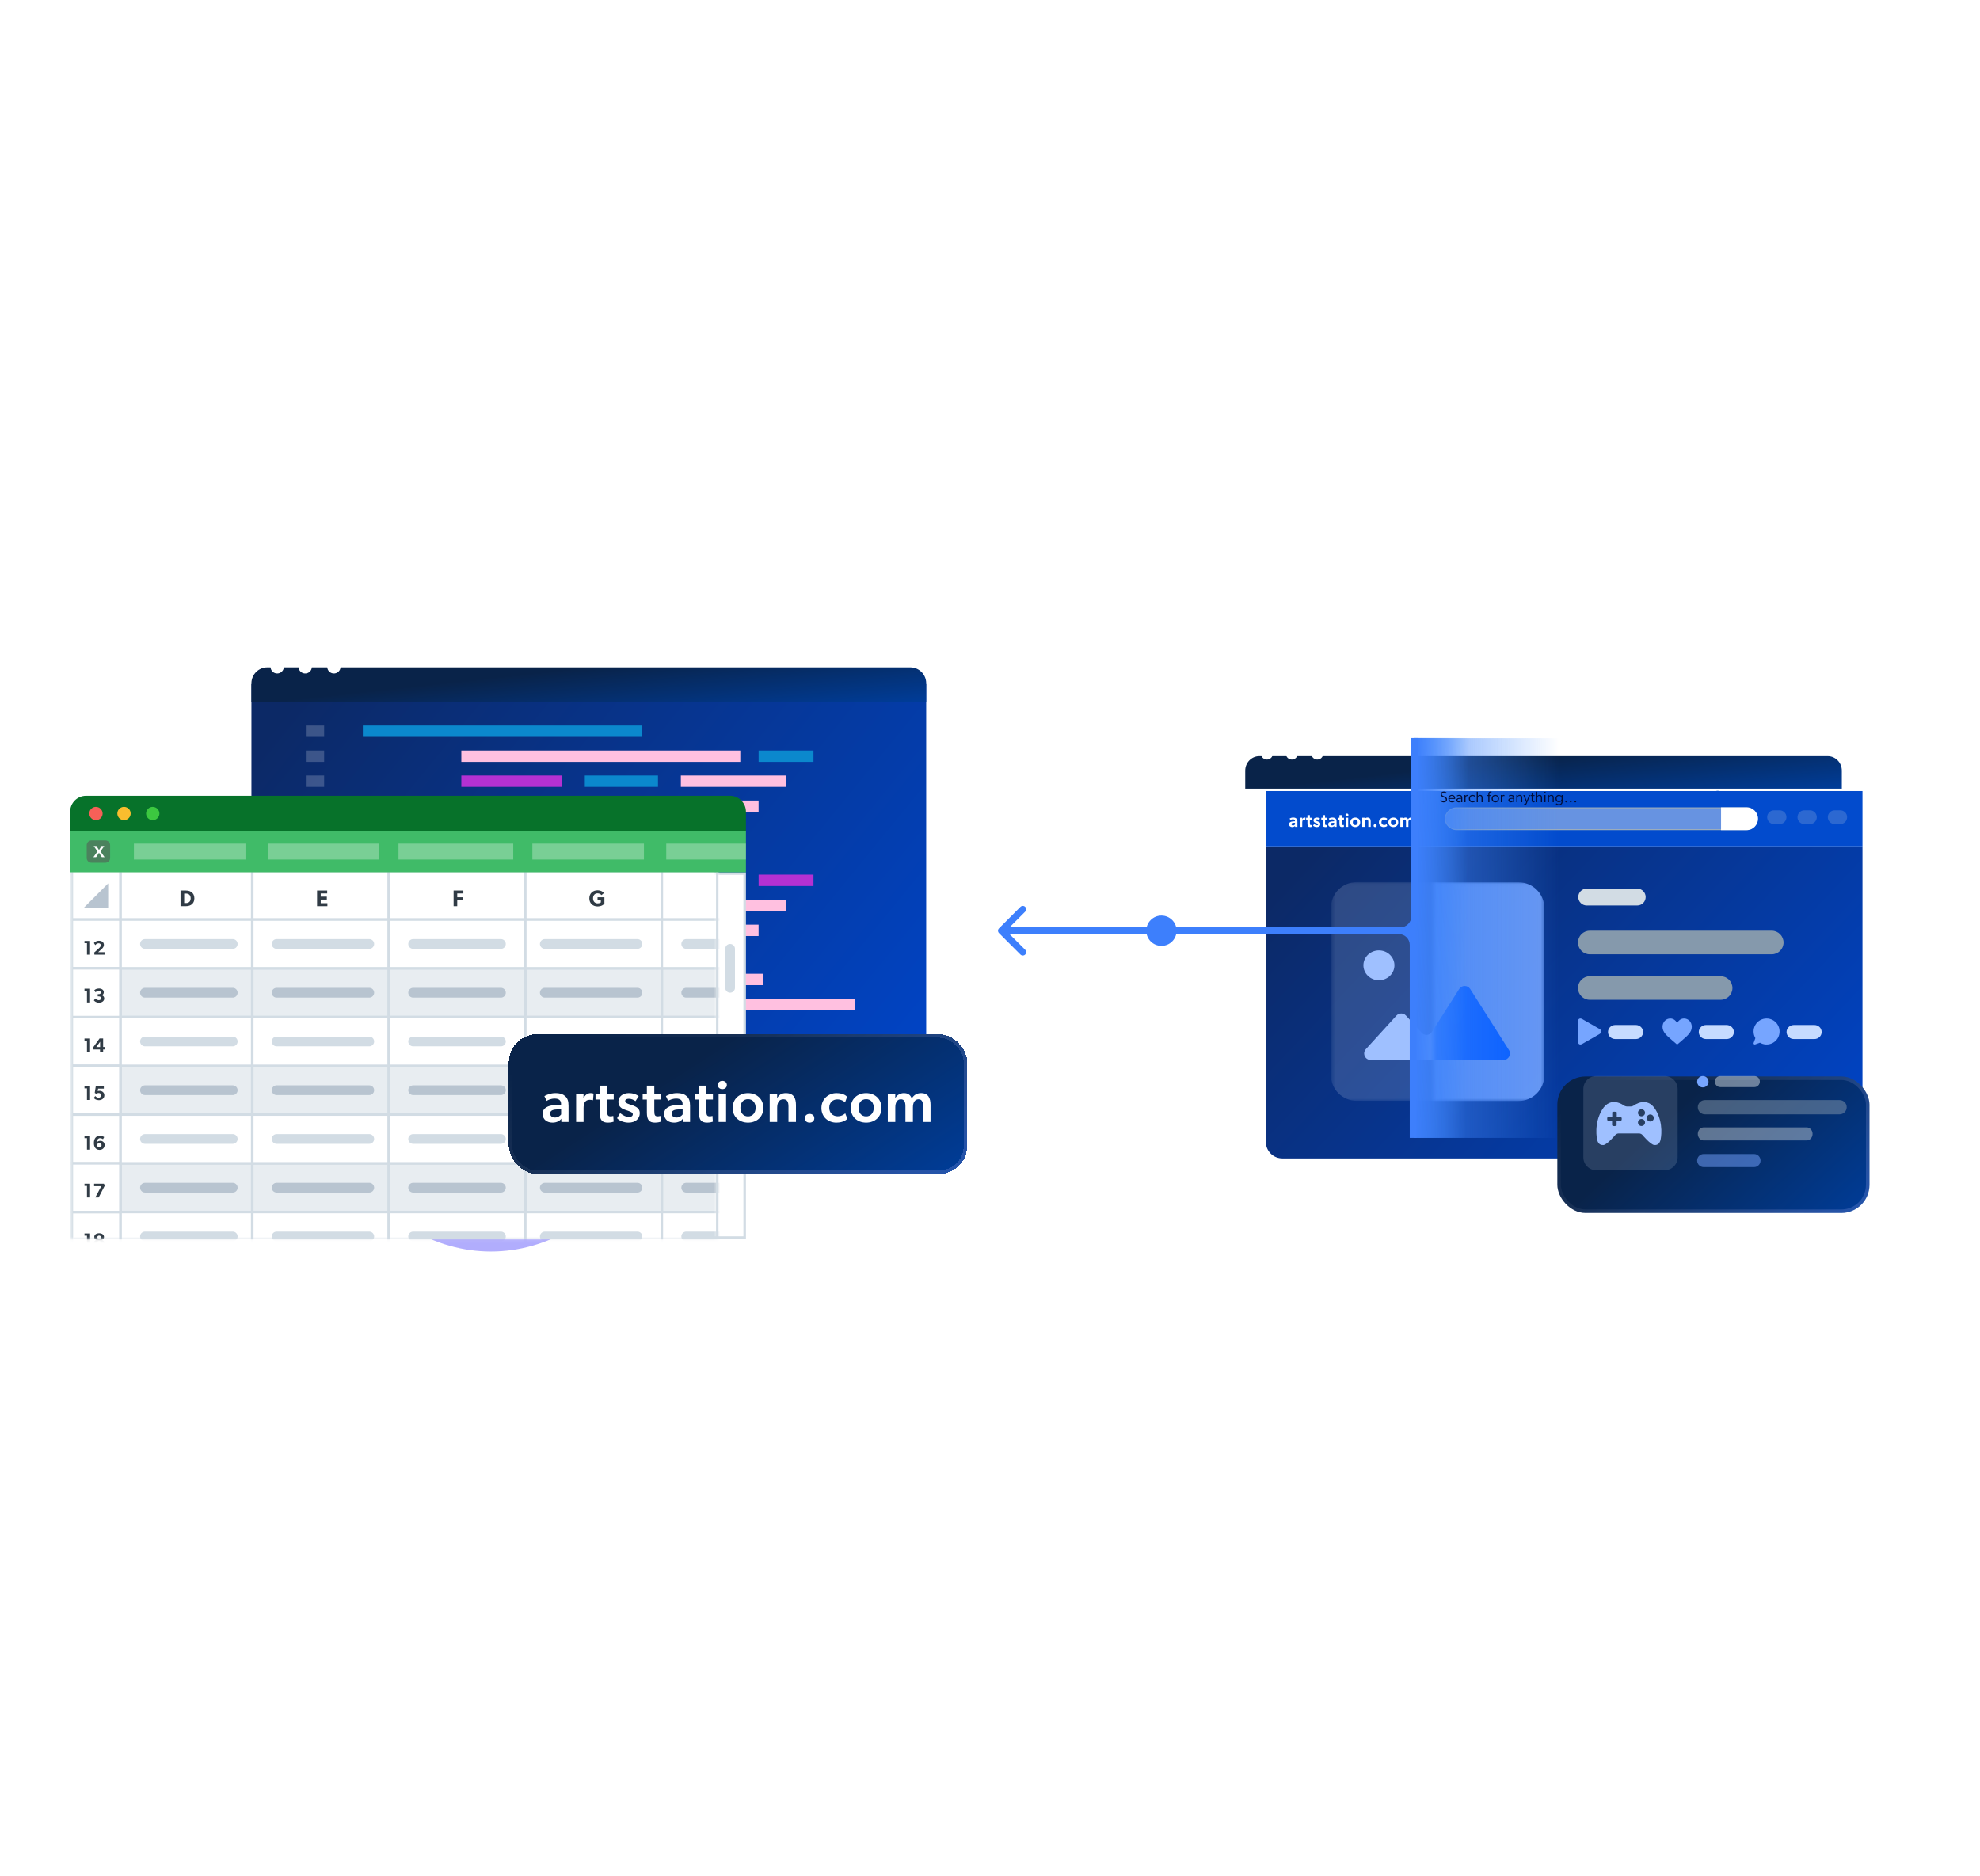 <svg width="609" height="577" viewBox="0 0 609 577" fill="none" xmlns="http://www.w3.org/2000/svg">
<g style="mix-blend-mode:screen" opacity="0.8" filter="url(#filter0_f_7459_17065)">
<ellipse cx="151" cy="298" rx="63" ry="87" fill="#9E98FC"/>
</g>
<g clip-path="url(#clip0_7459_17065)">
<g filter="url(#filter1_d_7459_17065)">
<g filter="url(#filter2_d_7459_17065)">
<path d="M71.648 204.769H279.192V325.183C279.192 327.887 277.001 330.078 274.297 330.078H76.543C73.84 330.078 71.648 327.887 71.648 325.183V204.769Z" fill="url(#paint0_linear_7459_17065)"/>
</g>
<path d="M191.719 217.495H105.914V220.991H191.719V217.495Z" fill="#0B88CD"/>
<path d="M228.919 293.856H143.113V297.352H228.919V293.856Z" fill="#FFC0E0"/>
<path d="M94.009 217.495H88.383V220.991H94.009V217.495Z" fill="white" fill-opacity="0.2"/>
<path d="M94.009 293.856H88.383V297.352H94.009V293.856Z" fill="#FFC0E0"/>
<path d="M222.016 225.188H136.211V228.684H222.016V225.188Z" fill="#FFC0E0"/>
<path d="M257.259 301.548H171.453V305.044H257.259V301.548Z" fill="#FFC0E0"/>
<path d="M244.524 225.188H227.645V228.684H244.524V225.188Z" fill="#0B88CD"/>
<path d="M167.825 301.548H150.945V305.044H167.825V301.548Z" fill="#B431D2"/>
<path d="M167.157 232.879H136.211V236.375H167.157V232.879Z" fill="#B431D2"/>
<path d="M153.501 309.24H122.555V312.737H153.501V309.24Z" fill="#FFC0E0"/>
<path d="M196.694 232.879H174.188V236.375H196.694V232.879Z" fill="#0B88CD"/>
<path d="M183.038 309.24H160.531V312.737H183.038V309.24Z" fill="#0B88CD"/>
<path d="M236.079 232.879H203.727V236.375H236.079V232.879Z" fill="#FFC0E0"/>
<path d="M222.423 309.24H190.07V312.737H222.423V309.24Z" fill="#FFC0E0"/>
<path d="M227.635 240.571H165.742V244.068H227.635V240.571Z" fill="#FFC0E0"/>
<path d="M264.955 316.932H203.062V320.428H264.955V316.932Z" fill="#FFC0E0"/>
<path d="M158.714 240.571H148.867V244.067H158.714V240.571Z" fill="#0B88CD"/>
<path d="M196.034 316.932H186.188V320.428H196.034V316.932Z" fill="#0B88CD"/>
<path d="M196.814 248.264H148.988V251.76H196.814V248.264Z" fill="#FFC0E0"/>
<path d="M94.009 225.188H88.383V228.684H94.009V225.188Z" fill="white" fill-opacity="0.2"/>
<path d="M94.009 301.548H88.383V305.044H94.009V301.548Z" fill="#FFC0E0"/>
<path d="M94.009 232.879H88.383V236.375H94.009V232.879Z" fill="white" fill-opacity="0.2"/>
<path d="M94.009 309.24H88.383V312.737H94.009V309.24Z" fill="#FFC0E0"/>
<path d="M94.009 240.572H88.383V244.069H94.009V240.572Z" fill="white" fill-opacity="0.2"/>
<path d="M94.009 316.932H88.383V320.428H94.009V316.932Z" fill="#FFC0E0"/>
<path d="M94.009 248.263H88.383V251.759H94.009V248.263Z" fill="#FFC0E0"/>
<path d="M218.149 255.676H132.344V259.172H218.149V255.676Z" fill="#0B88CD"/>
<path d="M94.009 255.676H88.383V259.172H94.009V255.676Z" fill="#FFC0E0"/>
<path d="M222.016 263.368H136.211V266.865H222.016V263.368Z" fill="#FFC0E0"/>
<path d="M244.524 263.368H227.645V266.865H244.524V263.368Z" fill="#B431D2"/>
<path d="M167.157 271.06H136.211V274.556H167.157V271.06Z" fill="#B431D2"/>
<path d="M196.694 271.06H174.188V274.556H196.694V271.06Z" fill="#0B88CD"/>
<path d="M236.079 271.06H203.727V274.556H236.079V271.06Z" fill="#FFC0E0"/>
<path d="M227.635 278.751H165.742V282.247H227.635V278.751Z" fill="#FFC0E0"/>
<path d="M158.714 278.751H148.867V282.247H158.714V278.751Z" fill="#0B88CD"/>
<path d="M162.931 286.443H115.105V289.939H162.931V286.443Z" fill="#FFC0E0"/>
<path d="M94.009 263.368H88.383V266.865H94.009V263.368Z" fill="#FFC0E0"/>
<path d="M94.009 271.06H88.383V274.556H94.009V271.06Z" fill="#FFC0E0"/>
<path d="M94.009 278.752H88.383V282.248H94.009V278.752Z" fill="#FFC0E0"/>
<path d="M94.009 286.444H88.383V289.941H94.009V286.444Z" fill="#FFC0E0"/>
<g filter="url(#filter3_bd_7459_17065)">
<path d="M71.648 198.895C71.648 196.192 73.84 194 76.543 194H274.297C277.001 194 279.192 196.192 279.192 198.895V204.769H71.648V198.895Z" fill="url(#paint1_linear_7459_17065)"/>
</g>
<path d="M81.619 199.438C81.62 199.842 81.501 200.237 81.276 200.574C81.052 200.91 80.733 201.172 80.358 201.328C79.984 201.483 79.572 201.524 79.175 201.446C78.777 201.368 78.412 201.174 78.125 200.888C77.838 200.603 77.643 200.239 77.563 199.843C77.484 199.447 77.524 199.036 77.679 198.662C77.834 198.289 78.096 197.969 78.433 197.745C78.77 197.52 79.166 197.4 79.571 197.4C80.112 197.404 80.63 197.62 81.013 198.001C81.397 198.382 81.614 198.898 81.619 199.438Z" fill="white"/>
<path d="M90.236 199.438C90.237 199.842 90.118 200.238 89.893 200.575C89.669 200.911 89.349 201.174 88.975 201.329C88.6 201.484 88.188 201.525 87.79 201.446C87.392 201.368 87.027 201.173 86.74 200.887C86.454 200.601 86.259 200.237 86.18 199.84C86.101 199.444 86.142 199.033 86.297 198.659C86.453 198.286 86.716 197.967 87.054 197.743C87.391 197.519 87.788 197.4 88.193 197.401C88.462 197.4 88.728 197.451 88.977 197.553C89.225 197.655 89.451 197.805 89.641 197.995C89.831 198.184 89.981 198.409 90.084 198.657C90.186 198.905 90.238 199.17 90.236 199.438Z" fill="white"/>
<path d="M99.061 199.438C99.062 199.842 98.942 200.238 98.718 200.574C98.493 200.91 98.174 201.173 97.8 201.328C97.426 201.484 97.014 201.525 96.616 201.446C96.219 201.368 95.853 201.174 95.566 200.889C95.279 200.603 95.084 200.24 95.005 199.843C94.925 199.447 94.965 199.036 95.12 198.663C95.275 198.289 95.538 197.97 95.874 197.745C96.211 197.521 96.608 197.401 97.013 197.401C97.554 197.405 98.072 197.62 98.455 198.002C98.838 198.383 99.055 198.899 99.061 199.438Z" fill="white"/>
</g>
<path d="M22.949 275.827C22.949 271.901 26.132 268.718 30.058 268.718H229.046V380.691H22.949V275.827Z" fill="white" stroke="#D2DCE4" stroke-width="0.78"/>
<path d="M226.062 291.874C226.062 291.045 225.391 290.374 224.562 290.374C223.734 290.374 223.062 291.045 223.062 291.874V303.872C223.062 304.7 223.734 305.372 224.562 305.372C225.391 305.372 226.062 304.7 226.062 303.872V291.874Z" fill="#D2DCE4"/>
<mask id="mask0_7459_17065" style="mask-type:alpha" maskUnits="userSpaceOnUse" x="21" y="267" width="200" height="115">
<path d="M220.611 267.348H21.578V381.081H220.611V267.348Z" fill="#D9D9D9"/>
</mask>
<g mask="url(#mask0_7459_17065)">
<path d="M22.094 282.875L22.094 267.877H37.091V282.875H22.094Z" fill="white" stroke="#D2DCE4" stroke-width="0.774"/>
<path d="M22.094 297.863L22.094 282.865H37.091V297.863H22.094Z" fill="white" stroke="#D2DCE4" stroke-width="0.774"/>
<path d="M22.094 357.856L22.094 342.859H37.091V357.856H22.094Z" fill="white" stroke="#D2DCE4" stroke-width="0.774"/>
<path d="M22.094 327.866L22.094 312.869H37.091V327.866H22.094Z" fill="white" stroke="#D2DCE4" stroke-width="0.774"/>
<path d="M22.094 387.846L22.094 372.849H37.091V387.846H22.094Z" fill="white" stroke="#D2DCE4" stroke-width="0.774"/>
<path d="M22.094 312.865L22.094 297.867H37.091V312.865H22.094Z" fill="white" stroke="#D2DCE4" stroke-width="0.774"/>
<path d="M22.094 372.858L22.094 357.861H37.091V372.858H22.094Z" fill="white" stroke="#D2DCE4" stroke-width="0.774"/>
<path d="M22.094 342.854L22.094 327.857H37.091V342.854H22.094Z" fill="white" stroke="#D2DCE4" stroke-width="0.774"/>
<path d="M27.706 293.671V289.445H25.984V290.125H26.75V293.671H27.706ZM32.151 293.671V292.906H30.191L31.067 292.115C31.404 291.815 31.956 291.374 31.956 290.633C31.956 289.892 31.373 289.383 30.418 289.383C29.462 289.383 28.942 289.953 28.887 290.082L29.303 290.731C29.536 290.437 29.903 290.161 30.326 290.161C30.743 290.161 31.006 290.394 31.006 290.756C31.006 291.117 30.767 291.393 30.369 291.754L28.936 293.047L29.052 293.671H32.151Z" fill="#303B45"/>
<path d="M27.706 353.665V349.438H25.984V350.118H26.75V353.665H27.706ZM32.176 352.226C32.176 351.392 31.533 350.933 30.877 350.933C30.222 350.933 29.928 351.239 29.811 351.368C29.811 350.902 29.971 350.553 30.148 350.376C30.314 350.216 30.498 350.124 30.773 350.124C31.116 350.124 31.478 350.278 31.68 350.437L32.041 349.788C31.735 349.573 31.306 349.377 30.73 349.377C30.173 349.377 29.762 349.555 29.438 349.898C29.089 350.259 28.874 350.847 28.874 351.607C28.874 352.287 29.027 352.734 29.236 353.028C29.456 353.347 29.885 353.732 30.596 353.732C31.582 353.732 32.176 353.059 32.176 352.226ZM31.239 352.293C31.239 352.667 30.994 352.991 30.565 352.991C30.13 352.991 29.879 352.667 29.879 352.293C29.879 351.925 30.13 351.595 30.565 351.595C30.994 351.595 31.239 351.925 31.239 352.293Z" fill="#303B45"/>
<path d="M27.706 323.675V319.449H25.984V320.129H26.75V323.675H27.706ZM32.286 322.83V322.064H31.723V319.436H30.626L28.709 322.107V322.83H30.767V323.675H31.723V322.83H32.286ZM30.792 322.083H29.609L30.792 320.447V322.083Z" fill="#303B45"/>
<path d="M27.706 383.655V379.428H25.984V380.108H26.75V383.655H27.706ZM32.109 382.461C32.109 381.946 31.808 381.597 31.349 381.456V381.438C31.655 381.333 31.986 381.082 31.986 380.531C31.986 379.765 31.294 379.367 30.491 379.367C29.683 379.367 28.991 379.765 28.991 380.531C28.991 381.076 29.328 381.327 29.634 381.438V381.45C29.168 381.597 28.874 381.946 28.874 382.461C28.874 383.3 29.609 383.722 30.491 383.722C31.373 383.722 32.109 383.3 32.109 382.461ZM31.049 380.604C31.049 380.929 30.816 381.113 30.491 381.113C30.161 381.113 29.934 380.929 29.934 380.604C29.934 380.274 30.161 380.09 30.491 380.09C30.816 380.09 31.049 380.274 31.049 380.604ZM31.147 382.369C31.147 382.748 30.853 382.969 30.491 382.969C30.13 382.969 29.836 382.748 29.836 382.369C29.836 381.989 30.118 381.768 30.491 381.768C30.859 381.768 31.147 381.989 31.147 382.369Z" fill="#303B45"/>
<path d="M27.706 308.367V304.141H25.984V304.82H26.75V308.367H27.706ZM32.066 307.13C32.066 306.579 31.68 306.242 31.325 306.15V306.131C31.606 306.015 31.931 305.77 31.931 305.206C31.931 304.496 31.227 304.079 30.461 304.079C29.689 304.079 29.297 304.349 29.003 304.606L29.37 305.231C29.713 304.955 30.044 304.82 30.381 304.82C30.718 304.82 30.994 304.986 30.994 305.317C30.994 305.647 30.761 305.813 30.43 305.813H30.056V306.505H30.43C30.81 306.505 31.104 306.701 31.104 307.075C31.104 307.454 30.779 307.669 30.363 307.669C29.952 307.669 29.499 307.35 29.328 307.142L28.874 307.73C29.021 307.945 29.542 308.435 30.418 308.435C31.288 308.435 32.066 307.975 32.066 307.13Z" fill="#303B45"/>
<path d="M27.706 368.361V364.134H25.984V364.814H26.75V368.361H27.706ZM32.225 364.722L31.956 364.134H28.942V364.894H31.159L29.303 368.361H30.344L32.225 364.722Z" fill="#303B45"/>
<path d="M27.706 338.357V334.13H25.984V334.81H26.75V338.357H27.706ZM32.096 336.942C32.096 335.962 31.263 335.558 30.62 335.558C30.344 335.558 30.185 335.594 30.056 335.649L30.179 334.89H31.937V334.13H29.462L29.138 336.195L29.567 336.452C29.756 336.317 30.063 336.231 30.338 336.231C30.718 336.231 31.135 336.44 31.135 336.942C31.135 337.45 30.7 337.659 30.338 337.659C29.977 337.659 29.536 337.475 29.303 337.15L28.85 337.732C29.046 338.038 29.56 338.424 30.406 338.424C31.245 338.424 32.096 337.928 32.096 336.942Z" fill="#303B45"/>
<path d="M37.09 267.878V282.875H77.583V267.878H37.09Z" fill="white" stroke="#D2DCE4" stroke-width="0.774"/>
<path d="M77.594 267.877V282.875H119.587V267.877H77.594Z" fill="white" stroke="#D2DCE4" stroke-width="0.774"/>
<path d="M119.582 267.878V282.875H161.575V267.878H119.582Z" fill="white" stroke="#D2DCE4" stroke-width="0.774"/>
<path d="M161.57 267.877V282.875H203.563V267.877H161.57Z" fill="white" stroke="#D2DCE4" stroke-width="0.774"/>
<path d="M203.562 267.878V282.875H244.056V267.878H203.562Z" fill="white" stroke="#D2DCE4" stroke-width="0.774"/>
<path d="M37.09 297.866V312.864H77.583V297.866H37.09Z" fill="#D2DCE4" fill-opacity="0.5" stroke="#D2DCE4" stroke-width="0.774"/>
<path d="M37.09 327.857V342.854H77.583V327.857H37.09Z" fill="#D2DCE4" fill-opacity="0.5" stroke="#D2DCE4" stroke-width="0.774"/>
<path d="M37.09 357.86V372.858H77.583V357.86H37.09Z" fill="#D2DCE4" fill-opacity="0.5" stroke="#D2DCE4" stroke-width="0.774"/>
<path d="M77.594 297.867V312.864H119.587V297.867H77.594Z" fill="#D2DCE4" fill-opacity="0.5" stroke="#D2DCE4" stroke-width="0.774"/>
<path d="M77.594 327.856V342.854H119.587V327.856H77.594Z" fill="#D2DCE4" fill-opacity="0.5" stroke="#D2DCE4" stroke-width="0.774"/>
<path d="M77.594 357.86V372.858H119.587V357.86H77.594Z" fill="#D2DCE4" fill-opacity="0.5" stroke="#D2DCE4" stroke-width="0.774"/>
<path d="M119.582 297.866V312.864H161.575V297.866H119.582Z" fill="#D2DCE4" fill-opacity="0.5" stroke="#D2DCE4" stroke-width="0.774"/>
<path d="M119.582 327.857V342.854H161.575V327.857H119.582Z" fill="#D2DCE4" fill-opacity="0.5" stroke="#D2DCE4" stroke-width="0.774"/>
<path d="M119.582 357.86V372.858H161.575V357.86H119.582Z" fill="#D2DCE4" fill-opacity="0.5" stroke="#D2DCE4" stroke-width="0.774"/>
<path d="M161.57 297.868V312.865H203.563V297.868H161.57Z" fill="#D2DCE4" fill-opacity="0.5" stroke="#D2DCE4" stroke-width="0.774"/>
<path d="M161.57 327.857V342.855H203.563V327.857H161.57Z" fill="#D2DCE4" fill-opacity="0.5" stroke="#D2DCE4" stroke-width="0.774"/>
<path d="M161.57 357.861V372.859H203.563V357.861H161.57Z" fill="#D2DCE4" fill-opacity="0.5" stroke="#D2DCE4" stroke-width="0.774"/>
<path d="M203.562 297.868V312.865H244.056V297.868H203.562Z" fill="#D2DCE4" fill-opacity="0.5" stroke="#D2DCE4" stroke-width="0.774"/>
<path d="M203.562 327.857V342.855H244.056V327.857H203.562Z" fill="#D2DCE4" fill-opacity="0.5" stroke="#D2DCE4" stroke-width="0.774"/>
<path d="M203.562 357.861V372.859H244.056V357.861H203.562Z" fill="#D2DCE4" fill-opacity="0.5" stroke="#D2DCE4" stroke-width="0.774"/>
<path d="M37.09 282.865V297.863H77.583V282.865H37.09Z" fill="white" stroke="#D2DCE4" stroke-width="0.774"/>
<path d="M37.09 312.868V327.866H77.583V312.868H37.09Z" fill="white" stroke="#D2DCE4" stroke-width="0.774"/>
<path d="M37.09 342.858V357.856H77.583V342.858H37.09Z" fill="white" stroke="#D2DCE4" stroke-width="0.774"/>
<path d="M37.09 372.848V387.846H77.583V372.848H37.09Z" fill="white" stroke="#D2DCE4" stroke-width="0.774"/>
<path d="M77.594 282.865V297.863H119.587V282.865H77.594Z" fill="white" stroke="#D2DCE4" stroke-width="0.774"/>
<path d="M77.594 312.869V327.866H119.587V312.869H77.594Z" fill="white" stroke="#D2DCE4" stroke-width="0.774"/>
<path d="M77.594 342.858V357.856H119.587V342.858H77.594Z" fill="white" stroke="#D2DCE4" stroke-width="0.774"/>
<path d="M77.594 372.848V387.846H119.587V372.848H77.594Z" fill="white" stroke="#D2DCE4" stroke-width="0.774"/>
<path d="M119.582 282.865V297.863H161.575V282.865H119.582Z" fill="white" stroke="#D2DCE4" stroke-width="0.774"/>
<path d="M119.582 312.868V327.866H161.575V312.868H119.582Z" fill="white" stroke="#D2DCE4" stroke-width="0.774"/>
<path d="M119.582 342.858V357.856H161.575V342.858H119.582Z" fill="white" stroke="#D2DCE4" stroke-width="0.774"/>
<path d="M119.582 372.848V387.846H161.575V372.848H119.582Z" fill="white" stroke="#D2DCE4" stroke-width="0.774"/>
<path d="M161.57 282.865V297.863H203.563V282.865H161.57Z" fill="white" stroke="#D2DCE4" stroke-width="0.774"/>
<path d="M161.57 312.87V327.867H203.563V312.87H161.57Z" fill="white" stroke="#D2DCE4" stroke-width="0.774"/>
<path d="M161.57 342.859V357.857H203.563V342.859H161.57Z" fill="white" stroke="#D2DCE4" stroke-width="0.774"/>
<path d="M161.57 372.849V387.847H203.563V372.849H161.57Z" fill="white" stroke="#D2DCE4" stroke-width="0.774"/>
<path d="M203.562 282.865V297.863H244.056V282.865H203.562Z" fill="white" stroke="#D2DCE4" stroke-width="0.774"/>
<path d="M203.562 312.87V327.867H244.056V312.87H203.562Z" fill="white" stroke="#D2DCE4" stroke-width="0.774"/>
<path d="M203.562 342.859V357.857H244.056V342.859H203.562Z" fill="white" stroke="#D2DCE4" stroke-width="0.774"/>
<path d="M203.562 372.849V387.847H244.056V372.849H203.562Z" fill="white" stroke="#D2DCE4" stroke-width="0.774"/>
<path d="M44.59 305.376H71.585" stroke="#B8C4D0" stroke-width="2.999" stroke-linecap="round"/>
<path d="M44.59 335.366H71.585" stroke="#B8C4D0" stroke-width="2.999" stroke-linecap="round"/>
<path d="M44.59 365.355H71.585" stroke="#B8C4D0" stroke-width="2.999" stroke-linecap="round"/>
<path d="M85.082 305.376H113.577" stroke="#B8C4D0" stroke-width="2.999" stroke-linecap="round"/>
<path d="M85.082 335.365H113.577" stroke="#B8C4D0" stroke-width="2.999" stroke-linecap="round"/>
<path d="M85.082 365.355H113.577" stroke="#B8C4D0" stroke-width="2.999" stroke-linecap="round"/>
<path d="M127.074 305.376H154.07" stroke="#B8C4D0" stroke-width="2.999" stroke-linecap="round"/>
<path d="M127.074 335.365H154.07" stroke="#B8C4D0" stroke-width="2.999" stroke-linecap="round"/>
<path d="M127.074 365.355H154.07" stroke="#B8C4D0" stroke-width="2.999" stroke-linecap="round"/>
<path d="M167.57 305.376H196.065" stroke="#B8C4D0" stroke-width="2.999" stroke-linecap="round"/>
<path d="M167.57 335.365H196.065" stroke="#B8C4D0" stroke-width="2.999" stroke-linecap="round"/>
<path d="M167.57 365.355H196.065" stroke="#B8C4D0" stroke-width="2.999" stroke-linecap="round"/>
<path d="M211.066 305.376H236.562" stroke="#B8C4D0" stroke-width="2.999" stroke-linecap="round"/>
<path d="M211.066 335.366H236.562" stroke="#B8C4D0" stroke-width="2.999" stroke-linecap="round"/>
<path d="M211.066 365.355H236.562" stroke="#B8C4D0" stroke-width="2.999" stroke-linecap="round"/>
<path d="M44.59 290.374H71.585" stroke="#D2DCE4" stroke-width="2.999" stroke-linecap="round"/>
<path d="M44.59 320.364H71.585" stroke="#D2DCE4" stroke-width="2.999" stroke-linecap="round"/>
<path d="M44.59 350.367H71.585" stroke="#D2DCE4" stroke-width="2.999" stroke-linecap="round"/>
<path d="M44.59 380.358H71.585" stroke="#D2DCE4" stroke-width="2.999" stroke-linecap="round"/>
<path d="M85.082 290.374H113.577" stroke="#D2DCE4" stroke-width="2.999" stroke-linecap="round"/>
<path d="M85.082 320.364H113.577" stroke="#D2DCE4" stroke-width="2.999" stroke-linecap="round"/>
<path d="M85.082 350.367H113.577" stroke="#D2DCE4" stroke-width="2.999" stroke-linecap="round"/>
<path d="M85.082 380.358H113.577" stroke="#D2DCE4" stroke-width="2.999" stroke-linecap="round"/>
<path d="M127.074 290.374H154.07" stroke="#D2DCE4" stroke-width="2.999" stroke-linecap="round"/>
<path d="M127.074 320.364H154.07" stroke="#D2DCE4" stroke-width="2.999" stroke-linecap="round"/>
<path d="M127.074 350.367H154.07" stroke="#D2DCE4" stroke-width="2.999" stroke-linecap="round"/>
<path d="M127.074 380.358H154.07" stroke="#D2DCE4" stroke-width="2.999" stroke-linecap="round"/>
<path d="M167.57 290.374H196.065" stroke="#D2DCE4" stroke-width="2.999" stroke-linecap="round"/>
<path d="M167.57 320.364H196.065" stroke="#D2DCE4" stroke-width="2.999" stroke-linecap="round"/>
<path d="M167.57 350.367H196.065" stroke="#D2DCE4" stroke-width="2.999" stroke-linecap="round"/>
<path d="M167.57 380.358H196.065" stroke="#D2DCE4" stroke-width="2.999" stroke-linecap="round"/>
<path d="M211.066 290.374H236.562" stroke="#D2DCE4" stroke-width="2.999" stroke-linecap="round"/>
<path d="M211.066 320.364H236.562" stroke="#D2DCE4" stroke-width="2.999" stroke-linecap="round"/>
<path d="M211.066 350.367H236.562" stroke="#D2DCE4" stroke-width="2.999" stroke-linecap="round"/>
<path d="M211.066 380.358H236.562" stroke="#D2DCE4" stroke-width="2.999" stroke-linecap="round"/>
<path d="M33.27 279.245V271.745L25.77 279.245H33.27Z" fill="#B8C4D0"/>
<path d="M59.789 276.343C59.789 275.41 59.413 274.853 59.009 274.519C58.612 274.178 57.992 273.941 57.157 273.941H55.527V278.745H57.157C57.992 278.745 58.612 278.509 59.009 278.174C59.413 277.833 59.789 277.276 59.789 276.343ZM58.647 276.343C58.647 276.935 58.424 277.255 58.222 277.443C58.02 277.638 57.686 277.791 57.219 277.791H56.648V274.874H57.219C57.686 274.874 58.02 275.027 58.222 275.215C58.424 275.41 58.647 275.751 58.647 276.343Z" fill="#303B45"/>
<path d="M100.699 278.745V277.833H98.644V276.719H100.525V275.821H98.644V274.839H100.636V273.941H97.523V278.745H100.699Z" fill="#303B45"/>
<path d="M142.517 274.839V273.941H139.516V278.745H140.637V276.914H142.405V276.016H140.637V274.839H142.517Z" fill="#303B45"/>
<path d="M185.9 278.001V276.01H183.79V276.866H184.799V277.576C184.799 277.576 184.577 277.883 183.797 277.883C183.017 277.883 182.404 277.319 182.404 276.344C182.404 275.369 183.003 274.805 183.776 274.805C184.43 274.805 184.806 275.132 185.008 275.355L185.753 274.708C185.6 274.541 185.05 273.872 183.776 273.872C182.432 273.872 181.262 274.742 181.262 276.344C181.262 277.945 182.432 278.823 183.762 278.823C185.085 278.823 185.656 278.217 185.9 278.001Z" fill="#303B45"/>
</g>
<path d="M220.609 381.081V267.884" stroke="#D2DCE4" stroke-width="0.75"/>
<path d="M229.435 255.582H21.578V268.328H229.435V255.582Z" fill="#40BB68"/>
<path d="M21.578 249.7C21.578 246.992 23.773 244.797 26.48 244.797H224.533C227.24 244.797 229.435 246.992 229.435 249.7V255.582H21.578V249.7Z" fill="#07722A"/>
<path d="M31.563 250.243C31.564 250.648 31.445 251.044 31.22 251.381C30.995 251.718 30.675 251.981 30.3 252.136C29.926 252.292 29.513 252.333 29.115 252.255C28.717 252.176 28.351 251.982 28.064 251.696C27.776 251.41 27.58 251.046 27.501 250.649C27.421 250.252 27.462 249.841 27.617 249.467C27.772 249.093 28.035 248.773 28.372 248.548C28.709 248.323 29.106 248.203 29.512 248.203C30.054 248.207 30.573 248.423 30.956 248.805C31.34 249.186 31.558 249.703 31.563 250.243Z" fill="#F66058"/>
<path d="M40.192 250.244C40.193 250.649 40.073 251.045 39.848 251.382C39.623 251.719 39.303 251.982 38.928 252.137C38.553 252.293 38.14 252.334 37.742 252.255C37.344 252.176 36.978 251.981 36.691 251.695C36.404 251.409 36.208 251.044 36.129 250.647C36.05 250.249 36.091 249.838 36.247 249.464C36.403 249.09 36.666 248.771 37.005 248.546C37.343 248.322 37.74 248.203 38.146 248.204C38.415 248.202 38.681 248.254 38.93 248.356C39.179 248.458 39.405 248.609 39.596 248.798C39.786 248.988 39.936 249.213 40.039 249.462C40.141 249.71 40.193 249.976 40.192 250.244Z" fill="#F9BD2E"/>
<path d="M49.032 250.244C49.033 250.649 48.913 251.045 48.688 251.382C48.464 251.719 48.144 251.981 47.769 252.137C47.394 252.292 46.982 252.334 46.584 252.255C46.185 252.177 45.819 251.983 45.532 251.697C45.245 251.411 45.049 251.047 44.969 250.65C44.89 250.253 44.93 249.841 45.085 249.467C45.24 249.093 45.503 248.774 45.841 248.549C46.178 248.324 46.575 248.204 46.981 248.204C47.523 248.207 48.041 248.423 48.425 248.805C48.809 249.187 49.026 249.704 49.032 250.244Z" fill="#3CC840"/>
<path d="M32.413 258.524H28.137C27.328 258.524 26.672 259.18 26.672 259.989V263.922C26.672 264.731 27.328 265.387 28.137 265.387H32.413C33.222 265.387 33.878 264.731 33.878 263.922V259.989C33.878 259.18 33.222 258.524 32.413 258.524Z" fill="#4B825D"/>
<path d="M30.452 262.304L31.312 263.671H32.162L30.907 261.901L32.08 260.24H31.241L30.446 261.478L29.651 260.24H28.813L29.986 261.896L28.73 263.671H29.575L30.452 262.304Z" fill="white"/>
<path opacity="0.3" d="M229.433 259.504H204.922V264.406H229.433V259.504Z" fill="white"/>
<path opacity="0.3" d="M198.058 259.504H163.742V264.406H198.058V259.504Z" fill="white"/>
<path opacity="0.3" d="M116.683 259.504H82.367V264.406H116.683V259.504Z" fill="white"/>
<path opacity="0.3" d="M157.859 259.504H122.562V264.406H157.859V259.504Z" fill="white"/>
<path opacity="0.3" d="M75.504 259.504H41.188V264.406H75.504V259.504Z" fill="white"/>
<g filter="url(#filter4_bd_7459_17065)">
<path d="M383 231.45C383 228.992 384.943 227 387.339 227H562.161C564.557 227 566.5 228.992 566.5 231.45V237H383V231.45Z" fill="url(#paint2_linear_7459_17065)"/>
</g>
<path d="M391.491 231.832C391.491 232.191 391.385 232.542 391.186 232.841C390.987 233.14 390.703 233.373 390.37 233.511C390.038 233.649 389.672 233.685 389.319 233.616C388.966 233.546 388.641 233.374 388.386 233.12C388.131 232.867 387.957 232.544 387.887 232.192C387.816 231.839 387.852 231.474 387.99 231.143C388.127 230.811 388.36 230.527 388.66 230.328C388.959 230.128 389.311 230.021 389.671 230.021C390.152 230.025 390.612 230.217 390.952 230.555C391.293 230.894 391.486 231.352 391.491 231.832Z" fill="white"/>
<path d="M399.147 231.832C399.148 232.191 399.042 232.542 398.842 232.841C398.642 233.141 398.358 233.374 398.026 233.512C397.693 233.649 397.327 233.686 396.973 233.616C396.62 233.546 396.295 233.373 396.041 233.119C395.786 232.865 395.613 232.541 395.543 232.189C395.472 231.837 395.509 231.472 395.647 231.14C395.785 230.808 396.019 230.525 396.319 230.326C396.619 230.127 396.971 230.021 397.332 230.022C397.57 230.021 397.807 230.067 398.028 230.157C398.248 230.248 398.449 230.381 398.618 230.549C398.787 230.718 398.92 230.918 399.011 231.138C399.102 231.358 399.148 231.594 399.147 231.832Z" fill="white"/>
<path d="M406.987 231.832C406.988 232.191 406.882 232.542 406.682 232.841C406.483 233.14 406.199 233.373 405.867 233.511C405.534 233.649 405.168 233.686 404.815 233.616C404.462 233.547 404.137 233.374 403.882 233.121C403.627 232.867 403.453 232.544 403.383 232.192C403.312 231.84 403.348 231.475 403.486 231.143C403.623 230.811 403.857 230.527 404.156 230.328C404.455 230.128 404.807 230.022 405.167 230.022C405.648 230.025 406.108 230.217 406.448 230.555C406.789 230.894 406.982 231.352 406.987 231.832Z" fill="white"/>
<g filter="url(#filter5_dd_7459_17065)">
<path d="M383 254H566.5V344.939C566.5 347.734 564.224 350 561.417 350H388.082C385.276 350 383 347.734 383 344.939V254Z" fill="url(#paint3_linear_7459_17065)"/>
<path d="M511.609 306.948C511.121 306.948 510.673 307.103 510.279 307.408C509.9 307.701 509.648 308.074 509.5 308.345C509.352 308.074 509.1 307.701 508.721 307.408C508.327 307.103 507.879 306.948 507.391 306.948C506.028 306.948 505 308.063 505 309.541C505 311.138 506.282 312.231 508.223 313.885C508.553 314.166 508.927 314.484 509.315 314.824C509.366 314.869 509.432 314.894 509.5 314.894C509.568 314.894 509.634 314.869 509.685 314.824C510.074 314.484 510.447 314.166 510.777 313.885C512.718 312.231 514 311.138 514 309.541C514 308.063 512.972 306.948 511.609 306.948Z" fill="#76A5FF"/>
<path d="M537 306.948C536.294 306.948 535.601 307.134 534.99 307.489C534.38 307.843 533.874 308.353 533.525 308.966C533.175 309.579 532.994 310.274 533 310.98C533.006 311.686 533.199 312.377 533.559 312.985L533.022 314.46C533.002 314.515 532.996 314.574 533.003 314.632C533.011 314.69 533.032 314.745 533.066 314.793C533.099 314.841 533.144 314.88 533.196 314.907C533.248 314.934 533.305 314.948 533.364 314.948C533.406 314.948 533.448 314.941 533.488 314.926L534.964 314.39C535.493 314.703 536.088 314.891 536.702 314.937C537.316 314.983 537.932 314.887 538.502 314.656C539.073 314.425 539.583 314.066 539.992 313.606C540.401 313.146 540.698 312.598 540.86 312.004C541.023 311.41 541.046 310.787 540.928 310.183C540.811 309.579 540.555 309.01 540.181 308.521C539.808 308.031 539.326 307.635 538.775 307.362C538.223 307.09 537.616 306.948 537 306.948Z" fill="#76A5FF"/>
<path d="M497.224 267H481.677C480.246 267 479.086 268.16 479.086 269.591V269.591C479.086 271.022 480.246 272.182 481.677 272.182H497.224C498.655 272.182 499.815 271.022 499.815 269.591V269.591C499.815 268.16 498.655 267 497.224 267Z" fill="#D2DCE4"/>
<path d="M538.595 279.948H482.628C480.624 279.948 479 281.572 479 283.576C479 285.579 480.624 287.203 482.628 287.203H538.595C540.598 287.203 542.222 285.579 542.222 283.576C542.222 281.572 540.598 279.948 538.595 279.948Z" fill="#8599AC"/>
<path d="M522.872 293.948L482.628 293.948C480.624 293.948 479 295.572 479 297.576C479 299.579 480.624 301.203 482.628 301.203L522.872 301.203C524.876 301.203 526.5 299.579 526.5 297.576C526.5 295.572 524.876 293.948 522.872 293.948Z" fill="#8599AC"/>
<path d="M496.786 308.948H490.474C489.235 308.948 488.23 309.915 488.23 311.108C488.23 312.301 489.235 313.268 490.474 313.268L496.786 313.268C498.025 313.268 499.029 312.301 499.029 311.108C499.029 309.915 498.025 308.948 496.786 308.948Z" fill="#C6DBFF"/>
<path d="M524.704 308.948H518.392C517.153 308.948 516.148 309.915 516.148 311.108C516.148 312.301 517.153 313.268 518.392 313.268L524.704 313.268C525.943 313.268 526.947 312.301 526.947 311.108C526.947 309.915 525.943 308.948 524.704 308.948Z" fill="#C6DBFF"/>
<path d="M551.704 308.948H545.392C544.153 308.948 543.148 309.915 543.148 311.108C543.148 312.301 544.153 313.268 545.392 313.268L551.704 313.268C552.943 313.268 553.947 312.301 553.947 311.108C553.947 309.915 552.943 308.948 551.704 308.948Z" fill="#C6DBFF"/>
<path d="M480.306 307.125C479.585 306.711 479 307.05 479 307.881V314.015C479 314.847 479.585 315.185 480.306 314.772L485.667 311.697C486.389 311.284 486.389 310.613 485.667 310.199L480.306 307.125Z" fill="#76A5FF"/>
<mask id="mask1_7459_17065" style="mask-type:alpha" maskUnits="userSpaceOnUse" x="403" y="265" width="33" height="68">
<path d="M435.999 265.051H403.352V332.419H435.999V265.051Z" fill="#D9D9D9"/>
</mask>
<g mask="url(#mask1_7459_17065)">
<path d="M460.381 265H410.915C406.543 265 403 268.543 403 272.915V324.359C403 328.731 406.543 332.274 410.915 332.274H460.381C464.752 332.274 468.295 328.731 468.295 324.359V272.915C468.295 268.543 464.752 265 460.381 265Z" fill="#E7EEFF" fill-opacity="0.16"/>
<path fill-rule="evenodd" clip-rule="evenodd" d="M456.071 319.715C457.649 319.715 458.605 317.974 457.76 316.643L445.838 297.873C445.052 296.636 443.247 296.636 442.462 297.873L434.081 311.067C433.374 312.18 431.802 312.316 430.914 311.342L426.105 306.062C425.312 305.191 423.941 305.191 423.148 306.062L413.76 316.368C412.59 317.652 413.501 319.715 415.238 319.715H428.589H438.542H456.071Z" fill="#9FC0FF"/>
<path d="M422.541 290.591C422.541 293.126 420.405 295.182 417.77 295.182C415.136 295.182 413 293.126 413 290.591C413 288.055 415.136 286 417.77 286C420.405 286 422.541 288.055 422.541 290.591Z" fill="#9FC0FF"/>
</g>
<mask id="mask2_7459_17065" style="mask-type:alpha" maskUnits="userSpaceOnUse" x="434" y="265" width="35" height="68">
<path d="M434.446 332.419H468.648V265.051H434.446V332.419Z" fill="#75A3FA"/>
</mask>
<g mask="url(#mask2_7459_17065)">
<path opacity="0.88" d="M460.732 265.051H411.266C406.895 265.051 403.352 268.595 403.352 272.966V324.411C403.352 328.782 406.895 332.325 411.266 332.325H460.732C465.103 332.325 468.647 328.782 468.647 324.411V272.966C468.647 268.595 465.103 265.051 460.732 265.051Z" fill="#76A5FF"/>
<path fill-rule="evenodd" clip-rule="evenodd" d="M456.071 319.715C457.649 319.715 458.605 317.974 457.76 316.643L445.838 297.873C445.052 296.636 443.247 296.636 442.462 297.873L434.081 311.067C433.374 312.18 431.802 312.316 430.914 311.342L426.105 306.062C425.312 305.191 423.941 305.191 423.148 306.062L413.76 316.368C412.59 317.652 413.501 319.715 415.238 319.715H428.589H438.542H456.071Z" fill="#0058FF"/>
</g>
<path d="M383 237H566.5V254H383V237Z" fill="#024BCD"/>
<path d="M391.973 247.675C391.857 247.878 391.532 248.064 391.114 248.064C390.569 248.064 390.128 247.768 390.128 247.182C390.128 246.596 390.702 246.37 391.282 246.329L391.955 246.283V246.207C391.955 245.848 391.717 245.679 391.329 245.679C390.957 245.679 390.65 245.819 390.528 245.911L390.302 245.436C390.516 245.308 390.911 245.14 391.398 245.14C391.897 245.14 392.181 245.267 392.39 245.465C392.593 245.662 392.698 245.917 392.698 246.393V248H391.984L391.973 247.675ZM391.456 246.764C391.062 246.787 390.87 246.921 390.87 247.159C390.87 247.397 391.05 247.559 391.358 247.559C391.648 247.559 391.862 247.391 391.961 247.252V246.735L391.456 246.764ZM393.45 245.192H394.187L394.175 245.645H394.192C394.303 245.343 394.581 245.14 394.883 245.14C395.074 245.14 395.179 245.192 395.179 245.192L395.126 245.836H395.092C395.01 245.813 394.883 245.801 394.784 245.801C394.564 245.801 394.395 245.894 394.291 246.074C394.221 246.213 394.187 246.405 394.187 246.619V248H393.45V245.192ZM396.527 246.909C396.527 247.339 396.602 247.443 396.863 247.443C397.014 247.443 397.13 247.397 397.13 247.397L397.171 247.971C397.136 247.983 396.915 248.064 396.602 248.064C396.028 248.064 395.79 247.803 395.79 247.072V245.772H395.372V245.198H395.79V244.397H396.527V245.198H397.176V245.772H396.527V246.909ZM399.334 245.935C399.172 245.813 398.934 245.697 398.679 245.697C398.435 245.697 398.313 245.79 398.313 245.923C398.313 246.045 398.406 246.143 398.72 246.242L398.917 246.306C399.538 246.509 399.758 246.729 399.758 247.136C399.758 247.669 399.334 248.064 398.644 248.064C398.215 248.064 397.733 247.89 397.507 247.629L397.809 247.124C398.139 247.379 398.424 247.507 398.662 247.507C398.94 247.507 399.068 247.402 399.068 247.24C399.068 247.095 398.957 247.014 398.598 246.892L398.273 246.782C397.855 246.642 397.64 246.393 397.64 245.981C397.64 245.47 398.105 245.14 398.644 245.14C399.143 245.14 399.422 245.273 399.654 245.441L399.334 245.935ZM401.201 246.909C401.201 247.339 401.276 247.443 401.537 247.443C401.688 247.443 401.804 247.397 401.804 247.397L401.845 247.971C401.81 247.983 401.589 248.064 401.276 248.064C400.702 248.064 400.464 247.803 400.464 247.072V245.772H400.046V245.198H400.464V244.397H401.201V245.198H401.85V245.772H401.201V246.909ZM404.02 247.675C403.904 247.878 403.579 248.064 403.161 248.064C402.616 248.064 402.175 247.768 402.175 247.182C402.175 246.596 402.749 246.37 403.33 246.329L404.003 246.283V246.207C404.003 245.848 403.765 245.679 403.376 245.679C403.005 245.679 402.697 245.819 402.575 245.911L402.349 245.436C402.564 245.308 402.958 245.14 403.446 245.14C403.945 245.14 404.229 245.267 404.438 245.465C404.641 245.662 404.745 245.917 404.745 246.393V248H404.032L404.02 247.675ZM403.504 246.764C403.109 246.787 402.918 246.921 402.918 247.159C402.918 247.397 403.098 247.559 403.405 247.559C403.695 247.559 403.91 247.391 404.008 247.252V246.735L403.504 246.764ZM406.362 246.909C406.362 247.339 406.437 247.443 406.698 247.443C406.849 247.443 406.965 247.397 406.965 247.397L407.006 247.971C406.971 247.983 406.75 248.064 406.437 248.064C405.863 248.064 405.625 247.803 405.625 247.072V245.772H405.207V245.198H405.625V244.397H406.362V245.198H407.012V245.772H406.362V246.909ZM407.946 244.745C407.684 244.745 407.499 244.577 407.499 244.333C407.499 244.095 407.684 243.921 407.946 243.921C408.207 243.921 408.392 244.095 408.392 244.333C408.392 244.577 408.207 244.745 407.946 244.745ZM407.574 245.192H408.317V248H407.574V245.192ZM410.492 248.064C409.627 248.064 408.966 247.495 408.966 246.608C408.966 245.72 409.627 245.14 410.492 245.14C411.351 245.14 412.012 245.72 412.012 246.608C412.012 247.495 411.351 248.064 410.492 248.064ZM411.246 246.59C411.246 246.109 410.968 245.737 410.492 245.737C410.005 245.737 409.738 246.109 409.738 246.59C409.738 247.072 410.005 247.449 410.492 247.449C410.968 247.449 411.246 247.072 411.246 246.59ZM414.501 246.497C414.501 246.08 414.425 245.749 413.996 245.749C413.538 245.749 413.381 246.132 413.381 246.602V248H412.639V245.192H413.381L413.375 245.616H413.393C413.544 245.32 413.828 245.14 414.234 245.14C415.04 245.14 415.243 245.662 415.243 246.335V248H414.501V246.497ZM416.598 248.064C416.319 248.064 416.128 247.901 416.128 247.634C416.128 247.362 416.319 247.199 416.598 247.199C416.865 247.199 417.062 247.362 417.062 247.634C417.062 247.901 416.865 248.064 416.598 248.064ZM420.128 247.141L420.337 247.687C420.279 247.739 419.989 248.064 419.24 248.064C418.475 248.064 417.767 247.536 417.767 246.619C417.767 245.697 418.498 245.14 419.252 245.14C419.96 245.14 420.238 245.424 420.314 245.499L420.111 246.056C420.024 245.975 419.774 245.761 419.339 245.761C418.898 245.761 418.544 246.068 418.544 246.584C418.544 247.101 418.898 247.437 419.38 247.437C419.861 247.437 420.128 247.141 420.128 247.141ZM422.202 248.064C421.338 248.064 420.677 247.495 420.677 246.608C420.677 245.72 421.338 245.14 422.202 245.14C423.061 245.14 423.722 245.72 423.722 246.608C423.722 247.495 423.061 248.064 422.202 248.064ZM422.957 246.59C422.957 246.109 422.678 245.737 422.202 245.737C421.715 245.737 421.448 246.109 421.448 246.59C421.448 247.072 421.715 247.449 422.202 247.449C422.678 247.449 422.957 247.072 422.957 246.59ZM427.842 246.428C427.842 246.085 427.766 245.749 427.401 245.749C427.029 245.749 426.838 246.068 426.838 246.55V248H426.095V246.422C426.095 246.039 425.997 245.749 425.643 245.749C425.26 245.749 425.092 246.109 425.092 246.55V248H424.349V245.192H425.092L425.086 245.616H425.103C425.231 245.354 425.573 245.14 425.939 245.14C426.345 245.14 426.588 245.302 426.722 245.674C426.919 245.331 427.238 245.14 427.644 245.14C428.381 245.14 428.584 245.662 428.584 246.306V248H427.842V246.428Z" fill="white"/>
<path d="M438.15 245.5C438.15 244.583 438.59 243.745 439.236 243.134C439.883 242.522 440.722 242.15 441.5 242.15L531.021 242.15C532.562 242.15 533.85 243.627 533.85 245.5C533.85 247.373 532.562 248.85 531.021 248.85L441.5 248.85C440.722 248.85 439.883 248.478 439.236 247.866C438.59 247.255 438.15 246.417 438.15 245.5Z" fill="white" fill-opacity="0.4" stroke="#9BACBC" stroke-width="0.3"/>
<path d="M523 242H530.874C532.808 242 534.374 243.567 534.374 245.5C534.374 247.433 532.808 249 530.874 249H523V242Z" fill="white"/>
<path opacity="0.2" d="M537.184 245.029C537.184 243.858 538.133 242.909 539.304 242.909H541C542.17 242.909 543.12 243.858 543.12 245.029C543.12 246.2 542.17 247.149 541 247.149H539.304C538.133 247.149 537.184 246.2 537.184 245.029Z" fill="#D2DCE4"/>
<path opacity="0.2" d="M546.512 245.029C546.512 243.858 547.461 242.909 548.632 242.909H550.328C551.499 242.909 552.448 243.858 552.448 245.029C552.448 246.2 551.499 247.149 550.328 247.149H548.632C547.461 247.149 546.512 246.2 546.512 245.029Z" fill="#D2DCE4"/>
<path opacity="0.2" d="M555.84 245.029C555.84 243.858 556.789 242.909 557.96 242.909H559.656C560.827 242.909 561.776 243.858 561.776 245.029C561.776 246.2 560.827 247.149 559.656 247.149H557.96C556.789 247.149 555.84 246.2 555.84 245.029Z" fill="#D2DCE4"/>
</g>
<g style="mix-blend-mode:multiply">
<g style="mix-blend-mode:multiply" opacity="0.7">
<path fill-rule="evenodd" clip-rule="evenodd" d="M521.612 350.039H434.892V310.509C434.892 296.162 436.994 286.711 429.266 286.711V285.48C437.597 287.608 434.892 274.379 434.892 261.339C434.86 242.933 434.842 245.464 434.81 227.058H521.612V350.039Z" fill="url(#paint4_linear_7459_17065)"/>
</g>
</g>
<g style="mix-blend-mode:lighten">
<g style="mix-blend-mode:multiply">
<path fill-rule="evenodd" clip-rule="evenodd" d="M491.452 350.039H434.892V310.509C434.892 296.162 436.994 286.711 429.266 286.711V285.48C437.597 287.608 434.892 274.379 434.892 261.339C434.86 242.933 434.842 245.406 434.81 227H491.452V350.039Z" fill="url(#paint5_linear_7459_17065)"/>
</g>
</g>
<path d="M530.787 247.052L529.663 245.917C529.856 245.64 529.966 245.308 529.966 244.962C529.966 244.74 529.932 244.519 529.849 244.318C529.766 244.11 529.642 243.93 529.483 243.771C529.332 243.612 529.145 243.487 528.945 243.404C528.739 243.321 528.525 243.287 528.304 243.287C528.083 243.287 527.869 243.321 527.669 243.411C527.469 243.494 527.283 243.619 527.131 243.778C526.973 243.93 526.848 244.117 526.766 244.318C526.683 244.519 526.648 244.74 526.648 244.955C526.648 245.176 526.683 245.391 526.766 245.598C526.848 245.799 526.973 245.986 527.131 246.138C527.283 246.297 527.469 246.422 527.669 246.505C527.869 246.588 528.09 246.63 528.311 246.623C528.663 246.623 529.001 246.512 529.283 246.304L530.408 247.432L530.794 247.045L530.787 247.052ZM528.752 246.034C528.614 246.09 528.463 246.124 528.311 246.124C528.159 246.124 528.007 246.097 527.869 246.041C527.731 245.986 527.6 245.896 527.497 245.785C527.386 245.681 527.304 245.55 527.242 245.411C527.18 245.273 527.159 245.121 527.159 244.968C527.159 244.816 527.186 244.664 527.242 244.525C527.297 244.387 527.386 244.256 527.49 244.152C527.593 244.041 527.724 243.958 527.862 243.903C528 243.847 528.152 243.813 528.304 243.813C528.456 243.813 528.607 243.84 528.745 243.903C528.883 243.965 529.014 244.048 529.118 244.152C529.221 244.262 529.311 244.387 529.366 244.525C529.421 244.664 529.456 244.816 529.449 244.968C529.449 245.121 529.421 245.273 529.359 245.411C529.304 245.55 529.214 245.681 529.111 245.785C529.008 245.889 528.876 245.979 528.739 246.034H528.752Z" fill="#024BCD"/>
<path d="M434.06 228.057V227.021H436.133V228.057H434.06ZM436.133 228.057V281.918H434.06V228.057H436.133ZM430.716 287.334H407.961V285.262H430.716V287.334ZM436.133 281.918C436.133 284.909 433.708 287.334 430.716 287.334V285.262C432.563 285.262 434.06 283.764 434.06 281.918H436.133Z" fill="#3D7FFC"/>
<path d="M433.601 349.002V350.039H435.674V349.002H433.601ZM307.265 285.565C306.86 285.97 306.86 286.626 307.265 287.031L313.861 293.627C314.265 294.031 314.922 294.031 315.326 293.627C315.731 293.222 315.731 292.566 315.326 292.161L309.463 286.298L315.326 280.435C315.731 280.03 315.731 279.374 315.326 278.969C314.922 278.565 314.265 278.565 313.861 278.969L307.265 285.565ZM435.674 349.002V290.678H433.601V349.002H435.674ZM430.257 285.262H307.998V287.334H430.257V285.262ZM435.674 290.678C435.674 287.687 433.249 285.262 430.257 285.262V287.334C432.104 287.334 433.601 288.832 433.601 290.678H435.674Z" fill="#3D7FFC"/>
<g filter="url(#filter6_dd_7459_17065)">
<path d="M357.23 290.962C359.806 290.962 361.894 288.874 361.894 286.298C361.894 283.722 359.806 281.634 357.23 281.634C354.655 281.634 352.566 283.722 352.566 286.298C352.566 288.874 354.655 290.962 357.23 290.962Z" fill="#3D7FFC"/>
</g>
<path d="M443.238 246.023C443.378 246.238 443.701 246.523 444.047 246.523C444.434 246.523 444.715 246.317 444.715 245.953C444.715 245.616 444.444 245.453 444.145 245.322L443.668 245.116C443.308 244.962 443.126 244.724 443.126 244.331C443.126 243.789 443.621 243.504 444.117 243.504C444.654 243.504 444.944 243.85 445 243.92L444.794 244.154C444.654 243.99 444.439 243.808 444.098 243.808C443.752 243.808 443.481 243.99 443.481 244.308C443.481 244.644 443.715 244.771 443.93 244.859L444.369 245.046C444.761 245.214 445.074 245.439 445.074 245.901C445.074 246.471 444.631 246.826 444.004 246.826C443.514 246.826 443.163 246.499 443 246.252L443.238 246.023ZM447.51 246.457C447.309 246.696 446.992 246.817 446.562 246.817C445.917 246.817 445.482 246.373 445.482 245.668C445.482 245.046 445.908 244.537 446.562 244.537C447.165 244.537 447.58 244.971 447.58 245.574C447.58 245.654 447.566 245.756 447.566 245.756H445.838C445.842 246.21 446.155 246.527 446.623 246.527C447.052 246.527 447.361 246.252 447.361 246.252L447.51 246.457ZM447.23 245.495C447.23 245.186 447.029 244.831 446.548 244.827C446.109 244.822 445.87 245.154 445.842 245.495H447.23ZM449.423 246.77L449.418 246.481C449.334 246.574 449.114 246.817 448.699 246.817C448.283 246.817 447.946 246.551 447.946 246.149C447.946 245.775 448.222 245.513 448.82 245.485L449.413 245.457V245.359C449.413 244.99 449.166 244.827 448.834 244.827C448.507 244.827 448.245 244.957 448.185 245L448.068 244.752C448.213 244.668 448.502 244.537 448.848 244.537C449.488 244.537 449.764 244.869 449.764 245.485V246.77H449.423ZM449.418 245.71L448.848 245.738C448.442 245.756 448.306 245.92 448.306 246.144C448.306 246.364 448.488 246.541 448.769 246.541C449.068 246.541 449.315 246.369 449.418 246.228V245.71ZM450.421 246.77V244.579H450.767V244.953C450.869 244.686 451.08 244.537 451.323 244.537C451.467 244.537 451.556 244.574 451.556 244.574L451.533 244.901C451.533 244.901 451.523 244.901 451.519 244.901C451.444 244.869 451.346 244.859 451.281 244.859C451.08 244.859 450.949 245 450.911 245.051C450.823 245.177 450.767 245.303 450.767 245.635V246.77H450.421ZM453.75 246.471C453.647 246.588 453.413 246.822 452.862 246.822C452.273 246.822 451.773 246.401 451.773 245.677C451.773 244.986 452.301 244.537 452.881 244.537C453.367 244.537 453.577 244.696 453.727 244.831L453.572 245.102C453.427 244.967 453.236 244.85 452.895 244.85C452.47 244.85 452.129 245.168 452.129 245.672C452.129 246.172 452.465 246.509 452.928 246.509C453.381 246.509 453.6 246.219 453.6 246.219L453.75 246.471ZM455.244 244.537C455.87 244.537 456.019 244.92 456.019 245.443V246.77H455.673V245.467C455.673 245.06 455.543 244.836 455.136 244.836C454.744 244.836 454.547 245.158 454.547 245.537V246.77H454.202V243.546H454.547V244.934H454.561C454.66 244.7 454.931 244.537 455.244 244.537ZM457.773 246.77V244.873H457.455V244.584H457.773V244.327C457.773 243.873 457.927 243.5 458.437 243.5C458.619 243.5 458.74 243.532 458.759 243.542L458.726 243.813C458.726 243.813 458.6 243.775 458.483 243.775C458.161 243.775 458.119 244.023 458.119 244.303V244.584H458.661V244.873H458.119V246.77H457.773ZM459.922 246.817C459.282 246.817 458.782 246.355 458.782 245.682C458.782 245.014 459.282 244.537 459.922 244.537C460.562 244.537 461.067 245.014 461.067 245.682C461.067 246.355 460.562 246.817 459.922 246.817ZM459.922 246.513C460.408 246.513 460.712 246.14 460.712 245.672C460.712 245.2 460.408 244.836 459.922 244.836C459.436 244.836 459.137 245.2 459.137 245.672C459.137 246.14 459.436 246.513 459.922 246.513ZM461.616 246.77V244.579H461.961V244.953C462.064 244.686 462.274 244.537 462.517 244.537C462.662 244.537 462.751 244.574 462.751 244.574L462.728 244.901C462.728 244.901 462.718 244.901 462.714 244.901C462.639 244.869 462.541 244.859 462.475 244.859C462.274 244.859 462.144 245 462.106 245.051C462.017 245.177 461.961 245.303 461.961 245.635V246.77H461.616ZM465.394 246.77L465.389 246.481C465.305 246.574 465.085 246.817 464.67 246.817C464.254 246.817 463.917 246.551 463.917 246.149C463.917 245.775 464.193 245.513 464.791 245.485L465.384 245.457V245.359C465.384 244.99 465.137 244.827 464.805 244.827C464.478 244.827 464.216 244.957 464.156 245L464.039 244.752C464.184 244.668 464.473 244.537 464.819 244.537C465.459 244.537 465.735 244.869 465.735 245.485V246.77H465.394ZM465.389 245.71L464.819 245.738C464.413 245.756 464.277 245.92 464.277 246.144C464.277 246.364 464.459 246.541 464.74 246.541C465.039 246.541 465.286 246.369 465.389 246.228V245.71ZM467.434 244.537C468.06 244.537 468.209 244.92 468.209 245.443V246.77H467.864V245.467C467.864 245.06 467.733 244.836 467.326 244.836C466.934 244.836 466.737 245.158 466.737 245.537V246.77H466.392V244.579H466.737V244.934H466.752C466.85 244.7 467.121 244.537 467.434 244.537ZM469.422 246.77L468.53 244.574L468.89 244.579L469.6 246.383L470.296 244.574L470.656 244.579L469.586 247.168C469.418 247.569 469.268 247.677 469.035 247.677C468.838 247.677 468.694 247.602 468.694 247.602L468.764 247.308C468.764 247.308 468.885 247.359 468.983 247.359C469.095 247.359 469.175 247.354 469.301 247.055L469.422 246.77ZM472.006 246.747C471.904 246.794 471.778 246.817 471.628 246.817C471.105 246.817 471.105 246.326 471.105 245.929V244.873H470.778V244.584H471.105V243.906H471.455V244.584H471.992V244.873H471.45V245.999C471.45 246.177 471.45 246.331 471.521 246.434C471.558 246.49 471.642 246.518 471.745 246.518C471.88 246.518 471.988 246.467 471.988 246.467L472.006 246.747ZM473.515 244.537C474.141 244.537 474.291 244.92 474.291 245.443V246.77H473.945V245.467C473.945 245.06 473.814 244.836 473.408 244.836C473.015 244.836 472.819 245.158 472.819 245.537V246.77H472.473V243.546H472.819V244.934H472.833C472.931 244.7 473.202 244.537 473.515 244.537ZM475.432 243.827C475.427 243.962 475.329 244.065 475.189 244.065C475.044 244.065 474.941 243.962 474.941 243.827C474.941 243.691 475.044 243.588 475.189 243.588C475.329 243.588 475.432 243.691 475.432 243.827ZM475.016 246.77V244.579H475.362V246.77H475.016ZM477.126 244.537C477.752 244.537 477.902 244.92 477.902 245.443V246.77H477.556V245.467C477.556 245.06 477.425 244.836 477.019 244.836C476.626 244.836 476.43 245.158 476.43 245.537V246.77H476.084V244.579H476.43V244.934H476.444C476.542 244.7 476.813 244.537 477.126 244.537ZM480.301 246.341H480.291C480.132 246.602 479.866 246.756 479.492 246.756C478.913 246.756 478.436 246.378 478.436 245.649C478.436 244.962 478.913 244.537 479.483 244.537C479.885 244.537 480.16 244.729 480.296 244.957H480.305L480.301 244.579H480.646V246.303C480.646 246.794 480.576 247.055 480.436 247.247C480.296 247.443 480.03 247.696 479.474 247.696C478.922 247.696 478.558 247.387 478.525 247.364L478.698 247.116C478.843 247.228 479.151 247.401 479.492 247.401C480.095 247.401 480.301 247.009 480.301 246.462V246.341ZM479.553 246.467C480.053 246.467 480.315 246.102 480.315 245.644C480.315 245.144 480.016 244.831 479.544 244.831C479.048 244.831 478.791 245.191 478.791 245.644C478.791 246.102 479.058 246.467 479.553 246.467ZM481.974 246.565C481.974 246.714 481.861 246.817 481.707 246.817C481.553 246.817 481.441 246.714 481.441 246.565C481.441 246.406 481.553 246.303 481.707 246.303C481.861 246.303 481.974 246.406 481.974 246.565ZM483.389 246.565C483.389 246.714 483.277 246.817 483.123 246.817C482.969 246.817 482.856 246.714 482.856 246.565C482.856 246.406 482.969 246.303 483.123 246.303C483.277 246.303 483.389 246.406 483.389 246.565ZM484.805 246.565C484.805 246.714 484.693 246.817 484.538 246.817C484.384 246.817 484.272 246.714 484.272 246.565C484.272 246.406 484.384 246.303 484.538 246.303C484.693 246.303 484.805 246.406 484.805 246.565Z" fill="#010D37"/>
</g>
<g filter="url(#filter7_bd_7459_17065)">
<rect x="156.5" y="311" width="141" height="43" rx="8.651" fill="url(#paint6_linear_7459_17065)" shape-rendering="crispEdges"/>
<rect x="157.041" y="311.541" width="139.919" height="41.919" rx="8.11" stroke="url(#paint7_linear_7459_17065)" stroke-opacity="0.2" stroke-width="1.081" shape-rendering="crispEdges"/>
<path d="M172.62 336.992C172.26 337.622 171.252 338.198 169.956 338.198C168.264 338.198 166.896 337.28 166.896 335.462C166.896 333.644 168.678 332.942 170.478 332.816L172.566 332.672V332.438C172.566 331.322 171.828 330.8 170.622 330.8C169.47 330.8 168.516 331.232 168.138 331.52L167.436 330.044C168.102 329.648 169.326 329.126 170.838 329.126C172.386 329.126 173.268 329.522 173.916 330.134C174.546 330.746 174.87 331.538 174.87 333.014V338H172.656L172.62 336.992ZM171.018 334.166C169.794 334.238 169.2 334.652 169.2 335.39C169.2 336.128 169.758 336.632 170.712 336.632C171.612 336.632 172.278 336.11 172.584 335.678V334.076L171.018 334.166ZM177.203 329.288H179.489L179.453 330.692H179.507C179.849 329.756 180.713 329.126 181.649 329.126C182.243 329.126 182.567 329.288 182.567 329.288L182.405 331.286H182.297C182.045 331.214 181.649 331.178 181.343 331.178C180.659 331.178 180.137 331.466 179.813 332.024C179.597 332.456 179.489 333.05 179.489 333.716V338H177.203V329.288ZM186.749 334.616C186.749 335.948 186.983 336.272 187.793 336.272C188.261 336.272 188.621 336.128 188.621 336.128L188.747 337.91C188.639 337.946 187.955 338.198 186.983 338.198C185.201 338.198 184.463 337.388 184.463 335.12V331.088H183.167V329.306H184.463V326.822H186.749V329.306H188.765V331.088H186.749V334.616ZM195.461 331.592C194.957 331.214 194.219 330.854 193.427 330.854C192.671 330.854 192.293 331.142 192.293 331.556C192.293 331.934 192.581 332.24 193.553 332.546L194.165 332.744C196.091 333.374 196.775 334.058 196.775 335.318C196.775 336.974 195.461 338.198 193.319 338.198C191.987 338.198 190.493 337.658 189.791 336.848L190.727 335.282C191.753 336.074 192.635 336.47 193.373 336.47C194.237 336.47 194.633 336.146 194.633 335.642C194.633 335.192 194.291 334.94 193.175 334.562L192.167 334.22C190.871 333.788 190.205 333.014 190.205 331.736C190.205 330.152 191.645 329.126 193.319 329.126C194.867 329.126 195.731 329.54 196.451 330.062L195.461 331.592ZM201.25 334.616C201.25 335.948 201.484 336.272 202.294 336.272C202.762 336.272 203.122 336.128 203.122 336.128L203.248 337.91C203.14 337.946 202.456 338.198 201.484 338.198C199.702 338.198 198.964 337.388 198.964 335.12V331.088H197.668V329.306H198.964V326.822H201.25V329.306H203.266V331.088H201.25V334.616ZM209.998 336.992C209.638 337.622 208.63 338.198 207.334 338.198C205.642 338.198 204.274 337.28 204.274 335.462C204.274 333.644 206.056 332.942 207.856 332.816L209.944 332.672V332.438C209.944 331.322 209.206 330.8 208 330.8C206.848 330.8 205.894 331.232 205.516 331.52L204.814 330.044C205.48 329.648 206.704 329.126 208.216 329.126C209.764 329.126 210.646 329.522 211.294 330.134C211.924 330.746 212.248 331.538 212.248 333.014V338H210.034L209.998 336.992ZM208.396 334.166C207.172 334.238 206.578 334.652 206.578 335.39C206.578 336.128 207.136 336.632 208.09 336.632C208.99 336.632 209.656 336.11 209.962 335.678V334.076L208.396 334.166ZM217.263 334.616C217.263 335.948 217.497 336.272 218.307 336.272C218.775 336.272 219.135 336.128 219.135 336.128L219.261 337.91C219.153 337.946 218.469 338.198 217.497 338.198C215.715 338.198 214.977 337.388 214.977 335.12V331.088H213.681V329.306H214.977V326.822H217.263V329.306H219.279V331.088H217.263V334.616ZM222.177 327.902C221.367 327.902 220.791 327.38 220.791 326.624C220.791 325.886 221.367 325.346 222.177 325.346C222.987 325.346 223.563 325.886 223.563 326.624C223.563 327.38 222.987 327.902 222.177 327.902ZM221.025 329.288H223.329V338H221.025V329.288ZM230.077 338.198C227.395 338.198 225.343 336.434 225.343 333.68C225.343 330.926 227.395 329.126 230.077 329.126C232.741 329.126 234.793 330.926 234.793 333.68C234.793 336.434 232.741 338.198 230.077 338.198ZM232.417 333.626C232.417 332.132 231.553 330.98 230.077 330.98C228.565 330.98 227.737 332.132 227.737 333.626C227.737 335.12 228.565 336.29 230.077 336.29C231.553 336.29 232.417 335.12 232.417 333.626ZM242.516 333.338C242.516 332.042 242.282 331.016 240.95 331.016C239.528 331.016 239.042 332.204 239.042 333.662V338H236.738V329.288H239.042L239.024 330.602H239.078C239.546 329.684 240.428 329.126 241.688 329.126C244.19 329.126 244.82 330.746 244.82 332.834V338H242.516V333.338ZM249.022 338.198C248.158 338.198 247.564 337.694 247.564 336.866C247.564 336.02 248.158 335.516 249.022 335.516C249.85 335.516 250.462 336.02 250.462 336.866C250.462 337.694 249.85 338.198 249.022 338.198ZM259.974 335.336L260.622 337.028C260.442 337.19 259.542 338.198 257.22 338.198C254.844 338.198 252.648 336.56 252.648 333.716C252.648 330.854 254.916 329.126 257.256 329.126C259.452 329.126 260.316 330.008 260.55 330.242L259.92 331.97C259.65 331.718 258.876 331.052 257.526 331.052C256.158 331.052 255.06 332.006 255.06 333.608C255.06 335.21 256.158 336.254 257.652 336.254C259.146 336.254 259.974 335.336 259.974 335.336ZM266.41 338.198C263.728 338.198 261.676 336.434 261.676 333.68C261.676 330.926 263.728 329.126 266.41 329.126C269.074 329.126 271.126 330.926 271.126 333.68C271.126 336.434 269.074 338.198 266.41 338.198ZM268.75 333.626C268.75 332.132 267.886 330.98 266.41 330.98C264.898 330.98 264.07 332.132 264.07 333.626C264.07 335.12 264.898 336.29 266.41 336.29C267.886 336.29 268.75 335.12 268.75 333.626ZM283.906 333.122C283.906 332.06 283.672 331.016 282.538 331.016C281.386 331.016 280.792 332.006 280.792 333.5V338H278.488V333.104C278.488 331.916 278.182 331.016 277.084 331.016C275.896 331.016 275.374 332.132 275.374 333.5V338H273.07V329.288H275.374L275.356 330.602H275.41C275.806 329.792 276.868 329.126 278.002 329.126C279.262 329.126 280.018 329.63 280.432 330.782C281.044 329.72 282.034 329.126 283.294 329.126C285.58 329.126 286.21 330.746 286.21 332.744V338H283.906V333.122Z" fill="white"/>
</g>
<g filter="url(#filter8_bd_7459_17065)">
<rect x="479" y="324" width="96" height="42" rx="8.651" fill="url(#paint8_linear_7459_17065)"/>
<rect x="479.541" y="324.541" width="94.919" height="40.919" rx="8.11" stroke="url(#paint9_linear_7459_17065)" stroke-opacity="0.2" stroke-width="1.081"/>
</g>
<path d="M512 331H491C488.791 331 487 332.791 487 335V356C487 358.209 488.791 360 491 360H512C514.209 360 516 358.209 516 356V335C516 332.791 514.209 331 512 331Z" fill="#E7EEFF" fill-opacity="0.14"/>
<path d="M509.212 341.343C506.57 337.003 502.591 340.022 502.591 340.022C502.333 340.217 501.857 340.378 501.533 340.378L500.468 340.379C500.144 340.379 499.668 340.219 499.411 340.024C499.411 340.024 495.431 337.004 492.789 341.344C490.148 345.682 491.212 350.407 491.212 350.407C491.398 351.564 492.013 352.336 493.173 352.239C494.33 352.143 496.84 349.124 496.84 349.124C497.047 348.875 497.482 348.672 497.804 348.672L504.194 348.671C504.517 348.671 504.952 348.874 505.159 349.123C505.159 349.123 507.669 352.142 508.828 352.238C509.986 352.335 510.602 351.562 510.788 350.406C510.788 350.406 511.853 345.682 509.212 341.343ZM498.599 344.875H497.228V346.196C497.228 346.196 496.938 346.418 496.489 346.412C496.041 346.405 495.838 346.17 495.838 346.17V344.876H494.544C494.544 344.876 494.382 344.71 494.339 344.274C494.297 343.838 494.518 343.486 494.518 343.486H495.888V342.116C495.888 342.116 496.17 341.965 496.576 341.976C496.982 341.989 497.279 342.141 497.279 342.141L497.273 343.485H498.567C498.567 343.485 498.793 343.776 498.812 344.126C498.831 344.477 498.599 344.875 498.599 344.875ZM504.884 346.381C504.284 346.381 503.8 345.895 503.8 345.296C503.8 344.696 504.284 344.212 504.884 344.212C505.481 344.212 505.969 344.696 505.969 345.296C505.969 345.896 505.481 346.381 504.884 346.381ZM504.884 343.397C504.284 343.397 503.8 342.912 503.8 342.312C503.8 341.712 504.284 341.228 504.884 341.228C505.481 341.228 505.969 341.712 505.969 342.312C505.969 342.912 505.481 343.397 504.884 343.397ZM507.585 344.998C506.985 344.998 506.501 344.514 506.501 343.914C506.501 343.314 506.985 342.829 507.585 342.829C508.182 342.829 508.67 343.314 508.67 343.914C508.67 344.514 508.182 344.998 507.585 344.998Z" fill="#9FC0FF"/>
<path opacity="0.5" d="M539.488 355H524.012C522.901 355 522 355.901 522 357.012C522 358.123 522.901 359.023 524.012 359.023H539.488C540.599 359.023 541.5 358.123 541.5 357.012C541.5 355.901 540.599 355 539.488 355Z" fill="#76A5FF"/>
<path opacity="0.5" d="M565.809 338.4H524.396C523.185 338.4 522.203 339.382 522.203 340.593C522.203 341.805 523.185 342.786 524.396 342.786H565.809C567.02 342.786 568.002 341.805 568.002 340.593C568.002 339.382 567.02 338.4 565.809 338.4Z" fill="#8599AC"/>
<path opacity="0.5" d="M539.579 331H529.151C528.209 331 527.445 331.764 527.445 332.706C527.445 333.648 528.209 334.411 529.151 334.411H539.579C540.521 334.411 541.284 333.648 541.284 332.706C541.284 331.764 540.521 331 539.579 331Z" fill="#D2DCE4"/>
<path opacity="0.5" d="M555.682 346.8H524.023C523.018 346.8 522.203 347.701 522.203 348.812C522.203 349.923 523.018 350.824 524.023 350.824H555.682C556.687 350.824 557.502 349.923 557.502 348.812C557.502 347.701 556.687 346.8 555.682 346.8Z" fill="#B8C4D0"/>
<circle cx="523.75" cy="332.75" r="1.75" fill="#76A5FF"/>
<defs>
<filter id="filter0_f_7459_17065" x="18" y="141" width="266" height="314" filterUnits="userSpaceOnUse" color-interpolation-filters="sRGB">
<feFlood flood-opacity="0" result="BackgroundImageFix"/>
<feBlend mode="normal" in="SourceGraphic" in2="BackgroundImageFix" result="shape"/>
<feGaussianBlur stdDeviation="35" result="effect1_foregroundBlur_7459_17065"/>
</filter>
<filter id="filter1_d_7459_17065" x="65.964" y="188.316" width="230.281" height="158.816" filterUnits="userSpaceOnUse" color-interpolation-filters="sRGB">
<feFlood flood-opacity="0" result="BackgroundImageFix"/>
<feColorMatrix in="SourceAlpha" type="matrix" values="0 0 0 0 0 0 0 0 0 0 0 0 0 0 0 0 0 0 127 0" result="hardAlpha"/>
<feOffset dx="5.684" dy="5.684"/>
<feGaussianBlur stdDeviation="5.684"/>
<feColorMatrix type="matrix" values="0 0 0 0 0.094 0 0 0 0 0.188 0 0 0 0 0.247 0 0 0 0.05 0"/>
<feBlend mode="normal" in2="BackgroundImageFix" result="effect1_dropShadow_7459_17065"/>
<feBlend mode="normal" in="SourceGraphic" in2="effect1_dropShadow_7459_17065" result="shape"/>
</filter>
<filter id="filter2_d_7459_17065" x="61.493" y="194.614" width="227.853" height="145.62" filterUnits="userSpaceOnUse" color-interpolation-filters="sRGB">
<feFlood flood-opacity="0" result="BackgroundImageFix"/>
<feColorMatrix in="SourceAlpha" type="matrix" values="0 0 0 0 0 0 0 0 0 0 0 0 0 0 0 0 0 0 127 0" result="hardAlpha"/>
<feOffset/>
<feGaussianBlur stdDeviation="5.078"/>
<feColorMatrix type="matrix" values="0 0 0 0 0 0 0 0 0 0.049 0 0 0 0 0.221 0 0 0 0.06 0"/>
<feBlend mode="normal" in2="BackgroundImageFix" result="effect1_dropShadow_7459_17065"/>
<feBlend mode="normal" in="SourceGraphic" in2="effect1_dropShadow_7459_17065" result="shape"/>
</filter>
<filter id="filter3_bd_7459_17065" x="32.62" y="154.971" width="285.601" height="88.827" filterUnits="userSpaceOnUse" color-interpolation-filters="sRGB">
<feFlood flood-opacity="0" result="BackgroundImageFix"/>
<feGaussianBlur in="BackgroundImageFix" stdDeviation="19.515"/>
<feComposite in2="SourceAlpha" operator="in" result="effect1_backgroundBlur_7459_17065"/>
<feColorMatrix in="SourceAlpha" type="matrix" values="0 0 0 0 0 0 0 0 0 0 0 0 0 0 0 0 0 0 127 0" result="hardAlpha"/>
<feMorphology radius="1.401" operator="erode" in="SourceAlpha" result="effect2_dropShadow_7459_17065"/>
<feOffset dy="5.605"/>
<feGaussianBlur stdDeviation="13.888"/>
<feComposite in2="hardAlpha" operator="out"/>
<feColorMatrix type="matrix" values="0 0 0 0 0 0 0 0 0 0 0 0 0 0 0 0 0 0 0.2 0"/>
<feBlend mode="normal" in2="effect1_backgroundBlur_7459_17065" result="effect2_dropShadow_7459_17065"/>
<feBlend mode="normal" in="SourceGraphic" in2="effect2_dropShadow_7459_17065" result="shape"/>
</filter>
<filter id="filter4_bd_7459_17065" x="343.971" y="187.971" width="261.558" height="88.058" filterUnits="userSpaceOnUse" color-interpolation-filters="sRGB">
<feFlood flood-opacity="0" result="BackgroundImageFix"/>
<feGaussianBlur in="BackgroundImageFix" stdDeviation="19.515"/>
<feComposite in2="SourceAlpha" operator="in" result="effect1_backgroundBlur_7459_17065"/>
<feColorMatrix in="SourceAlpha" type="matrix" values="0 0 0 0 0 0 0 0 0 0 0 0 0 0 0 0 0 0 127 0" result="hardAlpha"/>
<feMorphology radius="1.401" operator="erode" in="SourceAlpha" result="effect2_dropShadow_7459_17065"/>
<feOffset dy="5.605"/>
<feGaussianBlur stdDeviation="13.888"/>
<feComposite in2="hardAlpha" operator="out"/>
<feColorMatrix type="matrix" values="0 0 0 0 0 0 0 0 0 0 0 0 0 0 0 0 0 0 0.2 0"/>
<feBlend mode="normal" in2="effect1_backgroundBlur_7459_17065" result="effect2_dropShadow_7459_17065"/>
<feBlend mode="normal" in="SourceGraphic" in2="effect2_dropShadow_7459_17065" result="shape"/>
</filter>
<filter id="filter5_dd_7459_17065" x="374.108" y="228.108" width="211.447" height="140.947" filterUnits="userSpaceOnUse" color-interpolation-filters="sRGB">
<feFlood flood-opacity="0" result="BackgroundImageFix"/>
<feColorMatrix in="SourceAlpha" type="matrix" values="0 0 0 0 0 0 0 0 0 0 0 0 0 0 0 0 0 0 127 0" result="hardAlpha"/>
<feOffset dx="6.352" dy="6.352"/>
<feGaussianBlur stdDeviation="6.352"/>
<feColorMatrix type="matrix" values="0 0 0 0 0 0 0 0 0 0.297 0 0 0 0 0.859 0 0 0 0.08 0"/>
<feBlend mode="normal" in2="BackgroundImageFix" result="effect1_dropShadow_7459_17065"/>
<feColorMatrix in="SourceAlpha" type="matrix" values="0 0 0 0 0 0 0 0 0 0 0 0 0 0 0 0 0 0 127 0" result="hardAlpha"/>
<feOffset/>
<feGaussianBlur stdDeviation="4.446"/>
<feComposite in2="hardAlpha" operator="out"/>
<feColorMatrix type="matrix" values="0 0 0 0 0.035 0 0 0 0 0.105 0 0 0 0 0.212 0 0 0 0.07 0"/>
<feBlend mode="normal" in2="effect1_dropShadow_7459_17065" result="effect2_dropShadow_7459_17065"/>
<feBlend mode="normal" in="SourceGraphic" in2="effect2_dropShadow_7459_17065" result="shape"/>
</filter>
<filter id="filter6_dd_7459_17065" x="338.734" y="267.802" width="36.992" height="36.992" filterUnits="userSpaceOnUse" color-interpolation-filters="sRGB">
<feFlood flood-opacity="0" result="BackgroundImageFix"/>
<feColorMatrix in="SourceAlpha" type="matrix" values="0 0 0 0 0 0 0 0 0 0 0 0 0 0 0 0 0 0 127 0" result="hardAlpha"/>
<feOffset/>
<feGaussianBlur stdDeviation="2.766"/>
<feColorMatrix type="matrix" values="0 0 0 0 0.239 0 0 0 0 0.498 0 0 0 0 0.988 0 0 0 1 0"/>
<feBlend mode="normal" in2="BackgroundImageFix" result="effect1_dropShadow_7459_17065"/>
<feColorMatrix in="SourceAlpha" type="matrix" values="0 0 0 0 0 0 0 0 0 0 0 0 0 0 0 0 0 0 127 0" result="hardAlpha"/>
<feOffset/>
<feGaussianBlur stdDeviation="6.916"/>
<feColorMatrix type="matrix" values="0 0 0 0 0.239 0 0 0 0 0.498 0 0 0 0 0.988 0 0 0 1 0"/>
<feBlend mode="normal" in2="effect1_dropShadow_7459_17065" result="effect2_dropShadow_7459_17065"/>
<feBlend mode="normal" in="SourceGraphic" in2="effect2_dropShadow_7459_17065" result="shape"/>
</filter>
<filter id="filter7_bd_7459_17065" x="106.803" y="261.303" width="240.395" height="142.395" filterUnits="userSpaceOnUse" color-interpolation-filters="sRGB">
<feFlood flood-opacity="0" result="BackgroundImageFix"/>
<feGaussianBlur in="BackgroundImageFix" stdDeviation="24.849"/>
<feComposite in2="SourceAlpha" operator="in" result="effect1_backgroundBlur_7459_17065"/>
<feColorMatrix in="SourceAlpha" type="matrix" values="0 0 0 0 0 0 0 0 0 0 0 0 0 0 0 0 0 0 127 0" result="hardAlpha"/>
<feMorphology radius="1.784" operator="erode" in="SourceAlpha" result="effect2_dropShadow_7459_17065"/>
<feOffset dy="7.137"/>
<feGaussianBlur stdDeviation="17.684"/>
<feComposite in2="hardAlpha" operator="out"/>
<feColorMatrix type="matrix" values="0 0 0 0 0 0 0 0 0 0 0 0 0 0 0 0 0 0 0.2 0"/>
<feBlend mode="normal" in2="effect1_backgroundBlur_7459_17065" result="effect2_dropShadow_7459_17065"/>
<feBlend mode="normal" in="SourceGraphic" in2="effect2_dropShadow_7459_17065" result="shape"/>
</filter>
<filter id="filter8_bd_7459_17065" x="429.303" y="274.303" width="195.395" height="141.395" filterUnits="userSpaceOnUse" color-interpolation-filters="sRGB">
<feFlood flood-opacity="0" result="BackgroundImageFix"/>
<feGaussianBlur in="BackgroundImageFix" stdDeviation="24.849"/>
<feComposite in2="SourceAlpha" operator="in" result="effect1_backgroundBlur_7459_17065"/>
<feColorMatrix in="SourceAlpha" type="matrix" values="0 0 0 0 0 0 0 0 0 0 0 0 0 0 0 0 0 0 127 0" result="hardAlpha"/>
<feMorphology radius="1.784" operator="erode" in="SourceAlpha" result="effect2_dropShadow_7459_17065"/>
<feOffset dy="7.137"/>
<feGaussianBlur stdDeviation="17.684"/>
<feComposite in2="hardAlpha" operator="out"/>
<feColorMatrix type="matrix" values="0 0 0 0 0 0 0 0 0 0 0 0 0 0 0 0 0 0 0.2 0"/>
<feBlend mode="normal" in2="effect1_backgroundBlur_7459_17065" result="effect2_dropShadow_7459_17065"/>
<feBlend mode="normal" in="SourceGraphic" in2="effect2_dropShadow_7459_17065" result="shape"/>
</filter>
<linearGradient id="paint0_linear_7459_17065" x1="89.145" y1="204.769" x2="265.217" y2="348.609" gradientUnits="userSpaceOnUse">
<stop stop-color="#0C2966"/>
<stop offset="1" stop-color="#0045C9"/>
</linearGradient>
<linearGradient id="paint1_linear_7459_17065" x1="101.683" y1="193.537" x2="104.92" y2="223.17" gradientUnits="userSpaceOnUse">
<stop offset="0.28" stop-color="#092349"/>
<stop offset="1" stop-color="#003C97"/>
</linearGradient>
<linearGradient id="paint2_linear_7459_17065" x1="409.555" y1="226.57" x2="412.708" y2="254.054" gradientUnits="userSpaceOnUse">
<stop offset="0.28" stop-color="#092349"/>
<stop offset="1" stop-color="#003C97"/>
</linearGradient>
<linearGradient id="paint3_linear_7459_17065" x1="398.47" y1="254" x2="535.887" y2="383.56" gradientUnits="userSpaceOnUse">
<stop stop-color="#0C2966"/>
<stop offset="1" stop-color="#0045C9"/>
</linearGradient>
<linearGradient id="paint4_linear_7459_17065" x1="434.863" y1="293.897" x2="488.965" y2="293.897" gradientUnits="userSpaceOnUse">
<stop stop-color="#3D7FFC"/>
<stop offset="0.826" stop-color="#3D8BFC" stop-opacity="0"/>
</linearGradient>
<linearGradient id="paint5_linear_7459_17065" x1="434.863" y1="293.897" x2="454.658" y2="294.071" gradientUnits="userSpaceOnUse">
<stop stop-color="#3D7FFC"/>
<stop offset="0.826" stop-color="#3D8BFC" stop-opacity="0"/>
</linearGradient>
<linearGradient id="paint6_linear_7459_17065" x1="176.905" y1="309.152" x2="231.342" y2="393.934" gradientUnits="userSpaceOnUse">
<stop offset="0.28" stop-color="#092349"/>
<stop offset="1" stop-color="#003C97"/>
</linearGradient>
<linearGradient id="paint7_linear_7459_17065" x1="175.667" y1="311.86" x2="218.549" y2="387.078" gradientUnits="userSpaceOnUse">
<stop stop-color="white" stop-opacity="0"/>
<stop offset="1" stop-color="#BBB7FF"/>
</linearGradient>
<linearGradient id="paint8_linear_7459_17065" x1="492.892" y1="322.195" x2="551.171" y2="385.463" gradientUnits="userSpaceOnUse">
<stop offset="0.28" stop-color="#092349"/>
<stop offset="1" stop-color="#003C97"/>
</linearGradient>
<linearGradient id="paint9_linear_7459_17065" x1="492.05" y1="324.84" x2="539.756" y2="383.17" gradientUnits="userSpaceOnUse">
<stop stop-color="white" stop-opacity="0"/>
<stop offset="1" stop-color="#BBB7FF"/>
</linearGradient>
<clipPath id="clip0_7459_17065">
<rect width="589" height="577" fill="white"/>
</clipPath>
</defs>
</svg>
